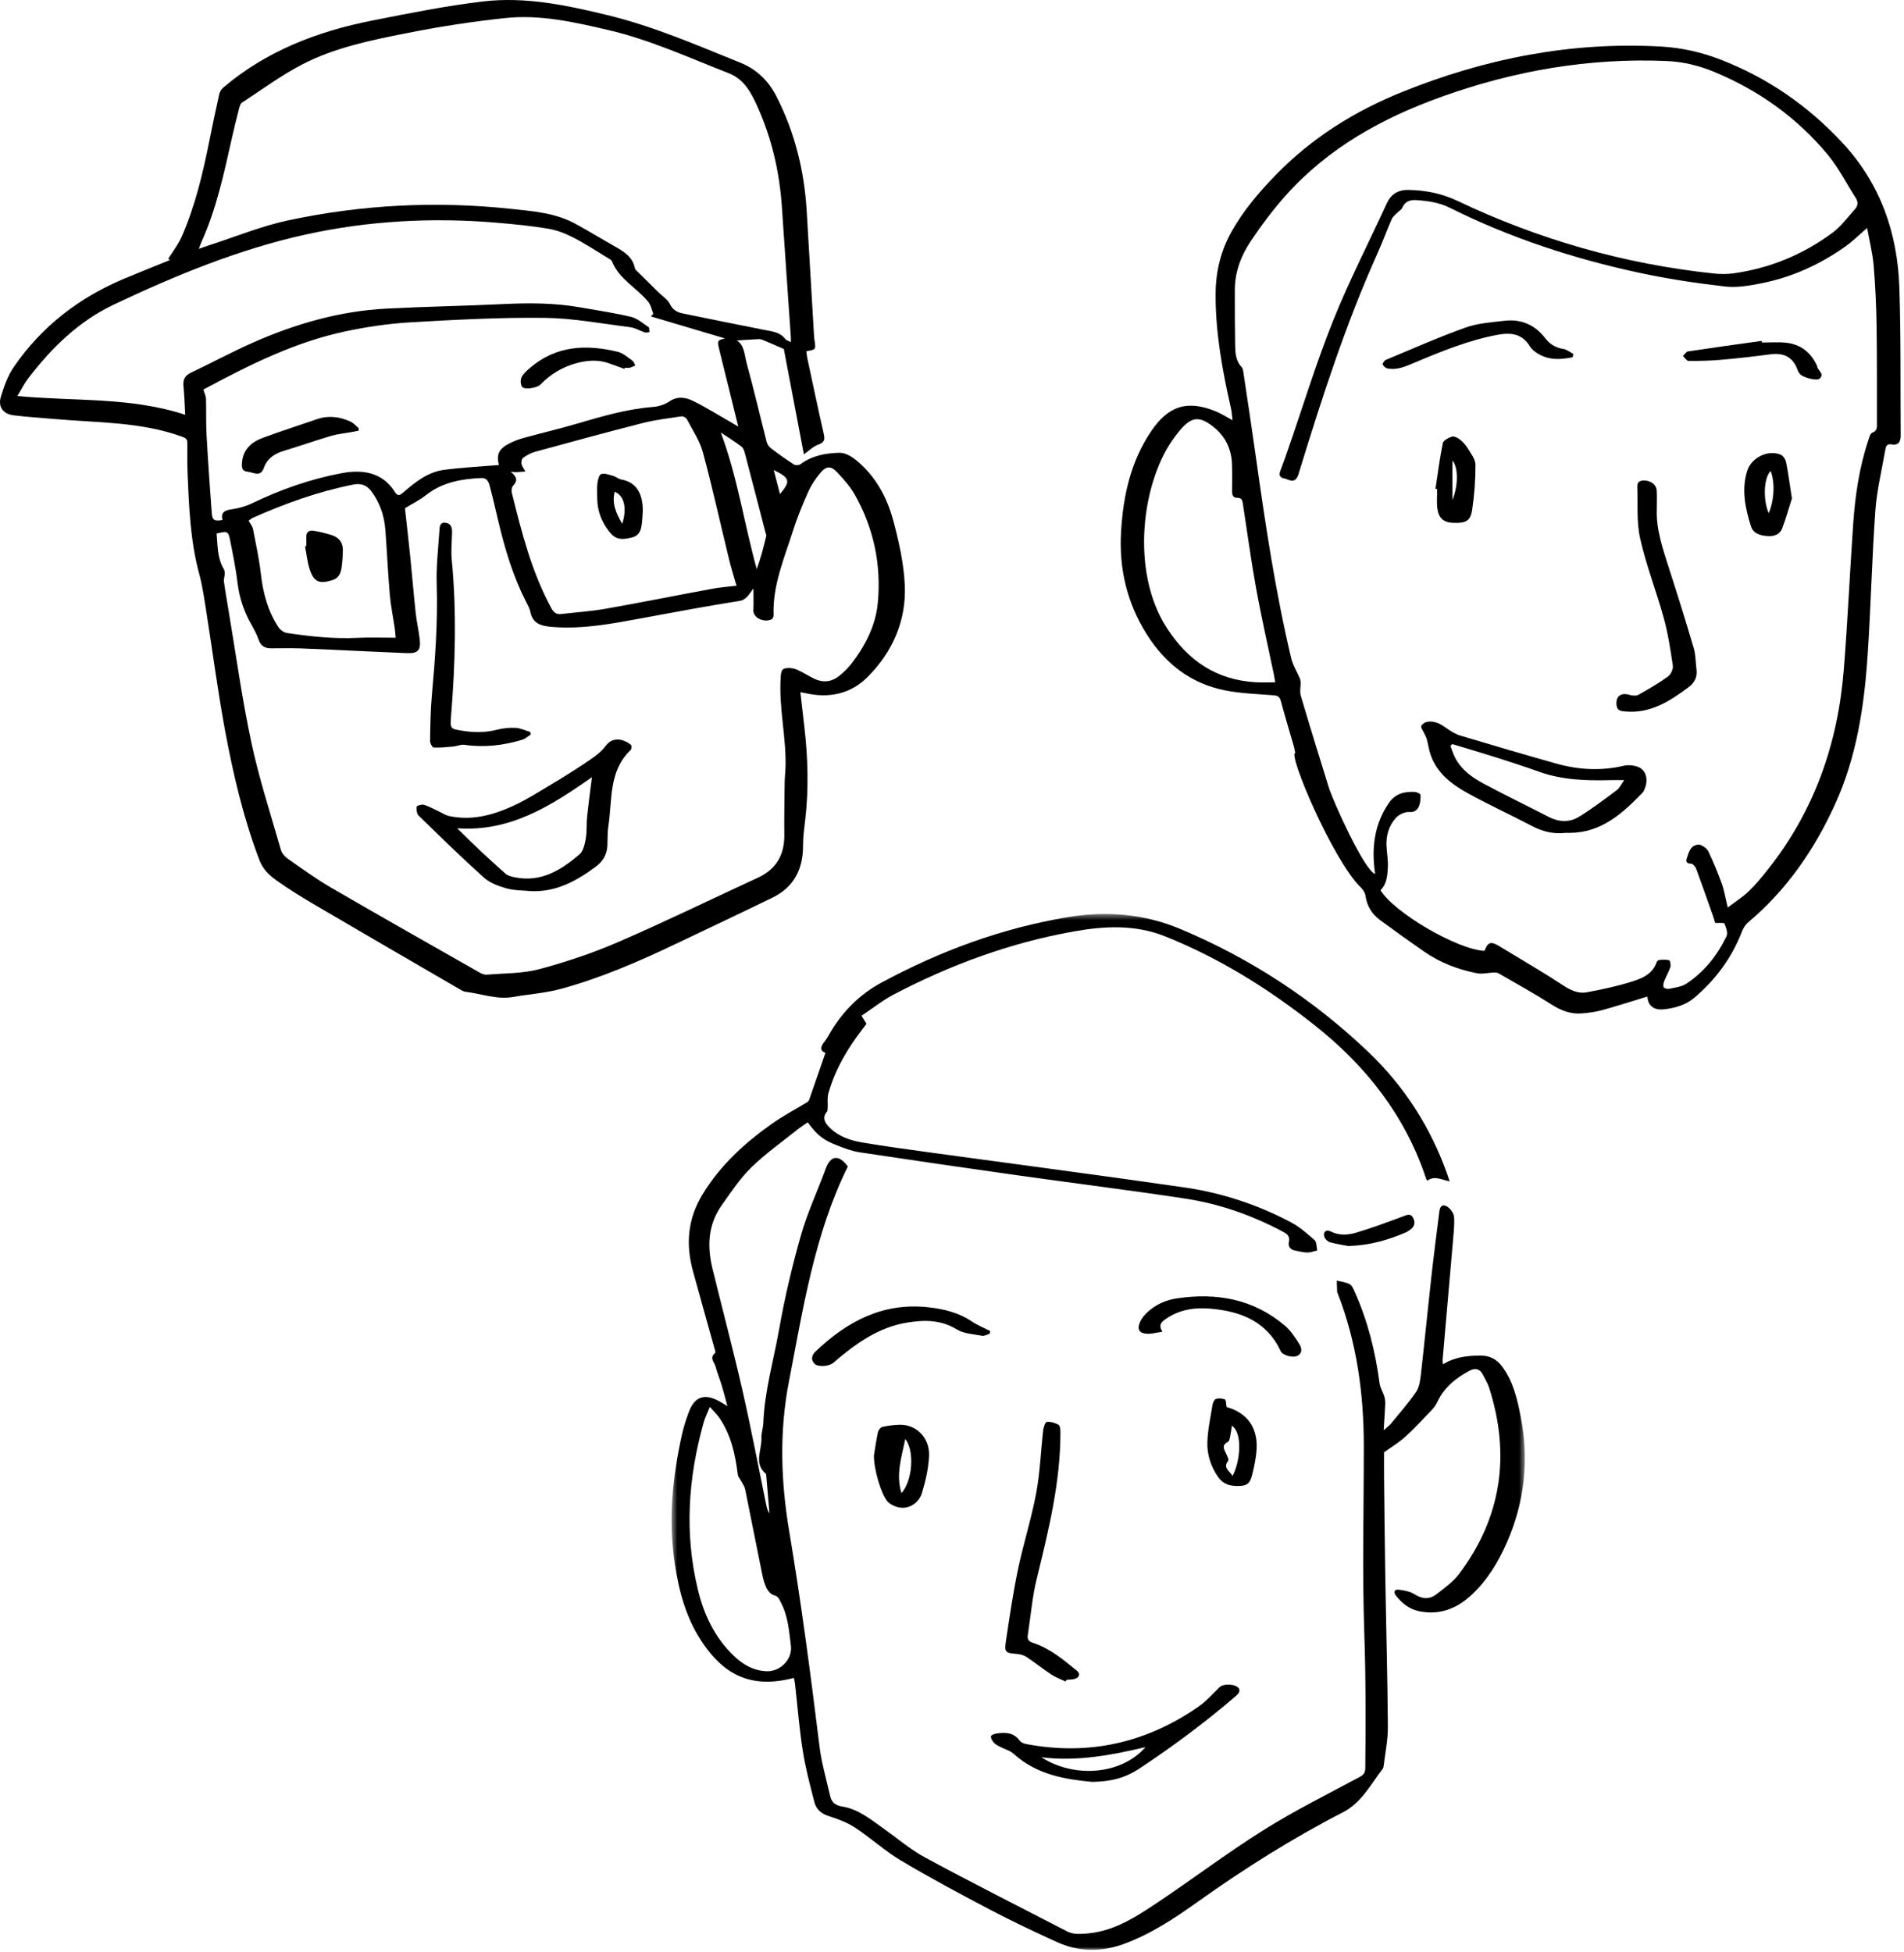 <?xml version="1.0" encoding="UTF-8"?>
<svg width="319px" height="327px" viewBox="0 0 319 327" version="1.1" xmlns="http://www.w3.org/2000/svg" xmlns:xlink="http://www.w3.org/1999/xlink">
    <!-- Generator: Sketch 60 (88103) - https://sketch.com -->
    <title>Group 46</title>
    <desc>Created with Sketch.</desc>
    <defs>
        <polygon id="path-1" points="0.525 0.45 143.473 0.45 143.473 174 0.525 174"></polygon>
    </defs>
    <g id="Page-1" stroke="none" stroke-width="1" fill="none" fill-rule="evenodd">
        <g id="Group-46">
            <path d="M129.633,78.746 C130.007,80.194 130.323,81.417 130.676,82.783 C132.499,80.612 132.37,80.097 129.633,78.746 M120.771,72.471 C123.561,79.948 124.679,87.74 126.787,95.339 C127.475,93.489 127.944,91.628 128.386,89.762 C128.426,89.592 128.294,89.383 128.244,89.191 C127.099,84.771 125.959,80.349 124.795,75.933 C124.689,75.529 124.523,75.037 124.218,74.809 C123.107,73.978 121.926,73.243 120.771,72.471 M41.653,87.239 C41.948,87.779 42.298,88.17 42.384,88.613 C42.87,91.119 43.42,93.623 43.707,96.155 C44.07,99.349 44.87,102.362 46.635,105.06 C46.936,105.519 47.549,105.976 48.074,106.053 C51.988,106.63 55.915,107.063 59.892,106.865 C61.987,106.761 64.092,106.847 66.293,106.847 C66.247,106.368 66.214,105.78 66.13,105.199 C65.859,103.343 65.468,101.498 65.308,99.632 C64.996,96.012 64.841,92.379 64.563,88.756 C64.382,86.405 63.648,84.233 62.221,82.313 C61.435,81.256 60.445,80.934 59.181,81.186 C53.353,82.35 47.797,84.336 42.381,86.743 C42.137,86.851 41.931,87.046 41.653,87.239 M85.551,79.037 C86.578,79.836 86.801,80.506 85.977,81.371 C85.743,81.616 85.658,82.173 85.746,82.528 C87.386,89.165 89.066,95.788 92.358,101.868 C92.765,102.621 93.203,102.968 94.024,102.873 C96.521,102.583 99.04,102.42 101.512,101.984 C107.446,100.937 113.354,99.747 119.279,98.652 C120.636,98.401 122.021,98.3 123.395,98.13 C122.947,96.556 122.499,95.154 122.153,93.728 C120.697,87.759 119.378,81.753 117.778,75.824 C117.247,73.862 116.04,72.078 115.085,70.242 C114.95,69.982 114.46,69.711 114.181,69.752 C112.015,70.074 109.826,70.334 107.71,70.871 C101.677,72.405 95.67,74.048 89.664,75.689 C88.947,75.884 88.257,76.274 87.645,76.703 C87.413,76.865 87.303,77.422 87.375,77.745 C87.475,78.187 87.8,78.578 88.029,78.991 C87.529,79.03 87.029,79.079 86.529,79.103 C86.294,79.114 86.058,79.074 85.551,79.037 M33.311,41.698 C34.068,41.432 34.544,41.251 35.029,41.095 C39.439,39.677 43.768,37.884 48.275,36.921 C60.589,34.289 73.065,33.651 85.607,34.994 C89.295,35.389 93.043,35.655 96.398,37.49 C98.57,38.678 100.686,39.965 102.837,41.189 C104.415,42.087 106,42.956 106.385,44.978 C106.424,45.182 106.662,45.359 106.831,45.527 C107.995,46.681 109.164,47.83 110.332,48.98 C110.986,49.623 111.857,50.159 112.237,50.935 C112.71,51.9 113.415,52.309 114.316,52.496 C118.888,53.444 123.467,54.358 128.046,55.271 C129.327,55.526 130.659,55.615 131.559,56.785 C131.737,57.017 132.105,57.103 132.503,57.321 C132.503,56.905 132.515,56.709 132.502,56.514 C132.003,49.257 131.49,42.001 131.005,34.743 C130.614,28.905 129.337,23.281 126.938,17.938 C125.883,15.589 124.719,13.289 122.086,12.263 C115.441,9.673 108.953,6.675 101.948,5.04 C96.249,3.709 90.536,2.404 84.679,3.022 C79.046,3.616 73.426,4.496 67.87,5.605 C61.999,6.776 56.062,7.994 50.696,10.763 C47.164,12.586 43.931,14.988 40.585,17.163 C40.329,17.329 40.172,17.735 40.088,18.061 C39.649,19.764 39.223,21.471 38.839,23.188 C37.523,29.082 36.259,34.991 33.756,40.537 C33.627,40.823 33.529,41.123 33.311,41.698 M109.053,53.012 L109.457,52.58 C109.187,51.911 109.056,51.132 108.623,50.593 C106.714,48.213 103.715,46.804 102.525,43.764 C102.449,43.571 102.184,43.433 101.982,43.311 C100.031,42.132 98.125,40.867 96.105,39.823 C94.779,39.139 93.323,38.562 91.862,38.319 C88.949,37.835 86,37.544 83.055,37.299 C72.382,36.409 61.738,36.988 51.317,39.272 C40.076,41.735 29.43,46.124 19.048,51.042 C13.193,53.816 8.639,58.28 4.727,63.39 C4.073,64.243 3.594,65.229 2.914,66.352 C12.5,67.264 21.916,66.483 31.031,69.495 C30.936,67.827 30.894,66.241 30.737,64.667 C30.628,63.561 30.996,62.908 32.022,62.423 C35.489,60.784 38.87,58.952 42.377,57.401 C49.482,54.259 56.882,52.12 64.681,51.71 C71.229,51.366 77.788,51.262 84.337,50.944 C88.667,50.733 92.971,50.745 97.25,51.504 C100.083,52.007 102.939,52.421 105.733,53.089 C106.787,53.342 107.716,54.17 108.657,54.803 C108.823,54.915 108.764,55.362 108.809,55.654 C108.548,55.671 108.261,55.766 108.029,55.691 C107.198,55.421 106.408,54.922 105.565,54.816 C100.777,54.215 95.982,53.304 91.181,53.251 C83.711,53.168 76.229,53.57 68.765,54.005 C65.109,54.218 61.439,54.759 57.854,55.521 C49.478,57.301 41.878,61.079 34.394,65.097 C34.219,65.19 34.044,65.284 34.078,65.265 C34.277,65.938 34.501,66.367 34.514,66.801 C34.571,68.834 34.496,70.871 34.609,72.9 C34.848,77.251 35.153,81.6 35.478,85.946 C35.57,87.172 35.941,87.368 37.266,87.127 C36.972,85.88 37.582,85.501 38.765,85.337 C39.968,85.171 41.198,84.823 42.292,84.295 C47.036,82.006 51.98,80.278 57.135,79.294 C60.663,78.621 64.043,79.034 66.217,82.499 C66.688,83.249 67.101,82.902 67.56,82.506 C69.574,80.769 71.67,79.08 74.389,78.722 C77.453,78.319 80.551,78.168 83.583,77.911 C83.137,76.107 83.558,75.158 85.536,74.197 C86.25,73.85 87.009,73.568 87.776,73.358 C90.743,72.547 93.741,71.843 96.692,70.975 C100.875,69.746 105.046,68.522 109.429,68.179 C110.352,68.107 111.363,67.789 112.12,67.272 C113.493,66.335 114.866,66.561 116.107,67.169 C118.319,68.254 120.414,69.577 122.558,70.802 C122.873,70.982 123.185,71.171 123.692,71.471 C122.601,67.053 121.571,62.891 120.546,58.727 C120.133,57.047 120.15,57.022 121.465,56.7 C117.464,55.511 113.258,54.261 109.053,53.012 M126.23,98.591 C125.432,99.604 125.088,100.495 123.823,100.693 C118.421,101.54 113.046,102.564 107.666,103.55 C102.673,104.466 97.695,105.457 92.565,105.038 C90.777,104.892 89.243,104.58 88.841,102.459 C88.732,101.886 88.401,101.346 88.129,100.813 C85.993,96.616 84.64,92.149 83.552,87.59 C83.078,85.608 82.629,83.621 82.114,81.65 C81.916,80.892 81.706,80.04 80.615,80.089 C77.293,80.238 74.118,80.794 71.388,82.941 C70.263,83.825 68.949,84.469 67.848,85.146 C68.134,87.767 68.455,90.537 68.737,93.311 C69.055,96.451 69.31,99.598 69.651,102.736 C69.81,104.205 70.159,105.653 70.326,107.121 C70.537,108.985 70.002,109.505 68.119,109.424 C65.804,109.325 63.489,109.22 61.174,109.115 C57.587,108.953 54,108.765 50.41,108.634 C48.743,108.573 47.072,108.626 45.404,108.621 C44.392,108.617 43.696,108.252 43.336,107.19 C43.004,106.215 42.478,105.299 41.976,104.391 C40.801,102.265 40.08,100.023 39.791,97.595 C39.513,95.259 39.034,92.945 38.579,90.635 C38.251,88.967 38.147,88.942 36.286,89.388 C36.477,91.409 36.374,93.487 37.503,95.356 C37.642,95.586 37.658,95.919 37.65,96.201 C37.637,96.608 37.457,97.026 37.51,97.416 C37.709,98.882 37.967,100.339 38.213,101.798 C39.484,109.328 40.516,116.909 42.106,124.371 C43.402,130.456 45.349,136.403 47.064,142.394 C47.222,142.948 47.701,143.513 48.186,143.851 C50.577,145.52 52.944,147.247 55.46,148.71 C63.753,153.531 72.105,158.25 80.444,162.993 C80.775,163.181 81.205,163.329 81.572,163.298 C84.51,163.046 87.545,163.125 90.355,162.373 C94.856,161.169 99.322,159.67 103.597,157.819 C111.478,154.405 119.206,150.64 127.005,147.034 C130.077,145.614 131.447,143.201 131.407,139.857 C131.372,136.922 131.431,133.987 131.464,131.052 C131.472,130.375 131.552,129.699 131.585,129.022 C131.845,123.763 130.414,118.592 130.812,113.297 C130.895,112.181 131.156,112 131.896,111.928 C132.441,111.875 133.058,111.988 133.562,112.211 C134.545,112.646 135.454,113.245 136.424,113.712 C137.993,114.469 139.471,114.227 140.775,113.104 C141.438,112.533 142.088,111.92 142.622,111.232 C144.968,108.204 146.714,104.794 147.07,101.007 C147.669,94.626 146.394,88.501 143.214,82.88 C142.439,81.509 141.346,80.29 140.26,79.131 C139.215,78.016 138.435,78.05 137.443,79.233 C136.655,80.171 135.939,81.224 135.441,82.338 C134.48,84.487 133.575,86.676 132.863,88.917 C131.393,93.546 129.422,98.073 129.609,103.09 C129.616,103.317 129.453,103.678 129.271,103.763 C128.01,104.348 126.135,103.544 126.217,102.184 C126.282,101.091 126.23,99.992 126.23,98.591 M134.093,115.975 C134.32,117.94 134.532,119.824 134.753,121.708 C135.363,126.924 135.519,132.143 134.904,137.372 C134.739,138.782 134.536,140.201 134.544,141.615 C134.565,145.579 133.044,148.625 129.415,150.394 C124.061,153.005 118.668,155.538 113.292,158.105 C107.041,161.092 100.687,163.843 93.996,165.673 C91.397,166.385 88.654,166.562 85.984,167.028 C83.226,167.511 80.644,166.482 77.981,166.161 C77.677,166.124 77.377,165.948 77.104,165.789 C69.082,161.127 61.054,156.477 53.053,151.781 C50.747,150.428 48.453,149.034 46.285,147.476 C45.106,146.629 44.055,145.662 43.457,144.089 C40.786,137.07 39.087,129.801 37.719,122.461 C36.483,115.831 35.622,109.131 34.565,102.468 C34.227,100.339 33.93,98.188 33.369,96.113 C31.88,90.602 31.665,84.96 31.425,79.316 C31.353,77.608 31.393,75.894 31.381,74.183 C31.376,73.605 31.148,73.396 30.526,73.169 C23.585,70.645 16.283,70.835 9.092,70.199 C6.822,69.999 4.546,69.863 2.287,69.583 C0.51,69.363 -0.375,68.161 0.151,66.442 C0.678,64.713 1.318,62.925 2.33,61.453 C7.013,54.65 13.32,49.809 20.925,46.64 C23.433,45.594 25.957,44.588 28.474,43.564 C28.379,43.49 28.284,43.416 28.19,43.342 C28.671,42.615 29.168,41.899 29.627,41.158 C29.941,40.652 30.239,40.129 30.476,39.584 C32.692,34.483 33.973,29.112 35.059,23.683 C35.589,21.034 36.149,18.391 36.737,15.755 C36.823,15.37 37.078,14.954 37.378,14.698 C44.613,8.535 53.178,5.261 62.354,3.443 C68.503,2.225 74.669,0.991 80.886,0.248 C87.994,-0.602 94.944,0.873 101.856,2.554 C109.547,4.425 116.752,7.564 124.041,10.506 C126.745,11.597 128.73,13.508 130.059,16.1 C133.154,22.138 134.745,28.576 135.154,35.324 C135.566,42.148 135.956,48.975 136.359,55.8 C136.382,56.199 136.402,56.601 136.462,56.995 C136.705,58.565 136.711,58.565 135.091,58.843 C135.151,59.255 135.185,59.678 135.274,60.089 C136.179,64.312 137.066,68.54 138.028,72.75 C138.249,73.721 138.077,74.133 137.09,74.489 C136.235,74.796 135.531,75.527 134.684,76.124 C133.581,70.334 132.443,64.355 131.321,58.468 C130.116,57.948 128.903,57.397 127.663,56.909 C127.349,56.784 126.954,56.826 126.599,56.845 C125.489,56.902 124.382,56.985 123.446,57.046 C124.736,57.815 124.724,59.517 125.117,60.945 C126.319,65.298 127.334,69.701 128.459,74.075 C128.56,74.465 128.863,74.874 129.19,75.121 C130.431,76.064 131.7,76.975 133.009,77.82 C133.27,77.989 133.862,77.965 134.112,77.777 C136.066,76.312 138.362,75.913 140.668,75.86 C141.583,75.839 142.656,76.462 143.42,77.084 C146.668,79.725 148.614,83.298 149.667,87.238 C150.608,90.762 151.427,94.406 151.59,98.029 C151.858,104.011 149.531,109.266 145.313,113.467 C142.473,116.297 138.811,117.04 134.87,116.112 C134.678,116.067 134.482,116.043 134.093,115.975" id="Fill-1" fill="#000000"></path>
            <g id="Group-5" transform="translate(112, 152.682)">
                <mask id="mask-2" fill="white">
                    <use xlink:href="#path-1"></use>
                </mask>
                <g id="Clip-4"></g>
                <path d="M6.926,83.035 C6.481,84.14 6.115,84.852 5.904,85.606 C3.285,94.886 2.64,104.252 4.935,113.691 C5.94,117.828 7.727,121.604 10.835,124.634 C12.396,126.155 14.17,127.227 16.427,127.32 C18.739,127.416 20.788,125.312 20.51,123.052 C20.201,120.553 20.029,118.033 18.793,115.726 C18.497,115.173 18.395,114.766 17.683,114.586 C17.198,114.463 16.696,113.92 16.454,113.439 C16.083,112.7 15.864,111.866 15.697,111.048 C14.731,106.31 13.808,101.564 12.841,96.826 C12.752,96.391 12.467,95.993 12.257,95.587 C12.043,95.17 11.661,94.782 11.608,94.35 C11.193,90.984 10.479,87.722 8.526,84.867 C8.137,84.297 7.616,83.817 6.926,83.035 M21.011,128.431 C13.35,130.464 9.096,127.364 5.937,122.879 C3.058,118.794 1.771,114.13 1.045,109.236 C-0.04,101.92 0.671,94.731 2.275,87.585 C2.553,86.341 2.951,85.117 3.394,83.92 C4.356,81.314 5.995,80.729 8.459,82.053 C8.84,82.257 9.202,82.494 9.87,82.895 C9.508,81.561 9.246,80.499 8.929,79.454 C8.603,78.383 8.166,77.344 7.885,76.264 C7.697,75.545 6.78,74.814 7.818,73.997 C7.946,73.896 7.73,73.32 7.634,72.976 C6.458,68.744 5.259,64.519 4.099,60.284 C2.863,55.772 3.202,51.526 5.723,47.398 C8.695,42.531 12.761,38.827 17.323,35.594 C19.197,34.266 21.249,33.194 23.213,31.994 C23.363,31.902 23.509,31.733 23.568,31.568 C24.476,28.983 25.369,26.393 26.296,23.718 C25.306,23.345 25.467,22.66 26.154,21.818 C26.579,21.296 26.881,20.672 27.234,20.091 C29.331,16.63 32.107,13.875 35.682,11.946 C45.502,6.646 55.862,2.821 66.877,0.985 C73.322,-0.089 79.659,0.393 85.818,2.984 C97.606,7.946 108.113,14.832 117.334,23.645 C123.291,29.338 127.652,36.142 130.434,43.925 C130.577,44.327 130.705,44.735 130.871,45.23 C129.564,45.043 128.39,44.181 127.122,45.145 C127.076,45.054 126.97,44.9 126.913,44.73 C123.412,34.218 116.887,25.917 108.282,19.106 C100.589,13.015 92.361,7.861 83.216,4.2 C78.161,2.176 72.993,2.461 67.867,3.377 C57.283,5.268 47.278,8.946 37.761,13.922 C35.872,14.909 34.18,16.272 32.335,17.503 C32.697,18.083 32.901,18.41 33.17,18.843 C32.945,19.144 32.693,19.489 32.432,19.827 C29.947,23.055 27.915,26.532 26.796,30.471 C26.572,31.262 26.711,32.154 26.67,33 C26.661,33.186 26.657,33.418 26.552,33.548 C25.657,34.646 26.258,35.506 27.028,36.265 C28.544,37.76 30.509,38.404 32.527,38.741 C36.468,39.399 40.431,39.938 44.391,40.482 C58.411,42.407 72.446,44.234 86.451,46.262 C92.697,47.167 98.678,49.132 104.273,52.094 C105.726,52.863 107.014,53.988 108.251,55.092 C108.619,55.42 108.559,56.231 108.695,56.82 C108.141,56.944 107.587,57.171 107.035,57.167 C106.366,57.162 105.699,56.959 105.03,56.848 C104.212,56.712 103.771,56.172 103.944,55.416 C104.188,54.354 103.557,54.004 102.823,53.615 C97.693,50.889 92.251,48.994 86.526,48.125 C77.178,46.708 67.792,45.543 58.43,44.223 C49.623,42.982 40.822,41.704 32.028,40.377 C30.739,40.182 29.48,39.695 28.254,39.222 C25.91,38.318 24.848,37.444 23.33,35.355 C22.732,35.774 22.099,36.165 21.524,36.627 C18.938,38.703 16.202,40.629 13.845,42.94 C11.955,44.793 10.462,47.071 8.916,49.249 C6.622,52.482 6.449,56.101 7.358,59.822 C9.015,66.618 10.821,73.38 12.377,80.199 C13.835,86.581 15.05,93.019 16.373,99.432 C16.477,99.931 16.592,100.428 16.925,100.899 C16.739,98.729 16.554,96.56 16.367,94.391 C16.364,94.351 16.37,94.294 16.347,94.275 C14.225,92.514 15.653,90.277 15.571,88.253 C15.537,87.429 15.855,86.597 15.886,85.764 C16.09,80.409 17.608,75.27 18.533,70.04 C19.471,64.742 20.708,59.476 22.183,54.302 C23.274,50.473 24.984,46.823 26.363,43.073 C27.134,40.974 28.497,40.627 30.046,42.75 C24.439,54.119 22.561,66.51 20.176,78.804 C18.544,87.222 18.829,95.543 20.224,103.85 C22.238,115.841 23.822,127.882 25.306,139.944 C25.651,142.745 26.467,145.49 27.093,148.255 C27.329,149.296 27.981,149.805 29.096,149.981 C31.758,150.4 33.799,152.084 35.917,153.586 C38.291,155.269 40.534,157.201 43.078,158.573 C50.924,162.803 58.884,166.821 66.804,170.912 C67.732,171.392 68.666,171.35 69.742,171.287 C74.42,171.014 78.135,168.602 81.808,166.15 C87.825,162.133 93.607,157.75 99.73,153.908 C104.932,150.643 110.468,147.905 115.882,144.983 C116.564,144.615 116.739,144.206 116.745,143.492 C116.816,135.982 116.837,128.482 116.578,120.965 C116.218,110.508 116.5,100.03 116.495,89.561 C116.491,80.788 115.317,72.214 112.114,63.988 C112.085,63.913 112.03,63.841 112.028,63.765 C112.001,63.133 111.985,62.499 111.965,61.866 C112.697,62.055 113.489,62.131 114.138,62.474 C114.53,62.682 114.755,63.282 114.964,63.746 C117.168,68.638 118.431,73.784 119.142,79.087 C119.24,79.82 119.687,80.5 119.911,81.224 C120.037,81.63 120.101,82.078 120.084,82.503 C120.031,83.85 119.928,85.195 119.82,86.935 C120.402,86.424 120.749,86.194 121,85.887 C122.444,84.122 123.962,82.407 125.243,80.531 C125.786,79.737 125.942,78.605 126.056,77.602 C126.673,72.181 127.199,66.749 127.803,61.327 C128.213,57.642 128.69,53.965 129.153,50.286 C129.278,49.297 129.789,48.979 130.59,49.561 C131.097,49.929 131.592,50.668 131.623,51.265 C131.698,52.692 131.526,54.136 131.402,55.568 C130.84,62.102 130.261,68.635 129.694,75.169 C129.677,75.353 129.724,75.541 129.756,75.891 C131.762,74.67 133.864,74.435 136.054,74.435 C137.661,74.435 138.802,75.078 139.714,76.322 C141.545,78.817 142.209,81.735 142.785,84.687 C144.197,91.92 143.436,98.929 140.498,105.673 C139.037,109.027 137.158,112.147 134.418,114.647 C131.943,116.906 129.078,117.958 125.706,117.248 C124.097,116.91 122.905,115.927 121.91,114.687 C121.408,114.061 121.588,113.548 122.423,113.662 C123.302,113.783 124.266,113.951 124.988,114.416 C126.279,115.248 127.501,115.316 128.655,114.425 C130.004,113.383 131.457,112.35 132.464,111.011 C139.608,101.509 141.086,91.038 137.483,79.787 C137.241,79.035 136.79,78.351 136.44,77.634 C135.949,76.633 135.158,76.467 134.246,76.949 C131.908,78.184 129.922,79.793 128.778,82.274 C128.566,82.734 128.244,83.168 127.893,83.535 C126.435,85.058 125.004,86.617 123.446,88.034 C122.394,88.991 121.147,89.732 119.887,90.641 C119.887,91.992 119.872,93.509 119.89,95.026 C119.952,100.665 120.004,106.304 120.099,111.942 C120.237,120.175 120.468,128.408 120.526,136.642 C120.541,138.829 120.071,141.02 119.816,143.208 C119.798,143.364 119.759,143.541 119.667,143.66 C117.653,146.266 116.119,149.342 113.029,150.933 C104.545,155.298 96.503,160.368 88.738,165.899 C84.793,168.708 80.771,171.399 76.16,173.055 C72.417,174.4 68.699,174.336 65.093,172.696 C61.31,170.976 57.546,169.195 53.867,167.263 C48.84,164.624 43.831,161.936 38.952,159.036 C36.256,157.433 33.905,155.258 31.276,153.529 C29.942,152.653 28.373,152.074 26.839,151.582 C25.593,151.182 24.758,150.454 24.456,149.285 C23.721,146.428 22.954,143.562 22.497,140.653 C21.914,136.945 21.626,133.191 21.203,129.457 C21.165,129.114 21.077,128.777 21.011,128.431" id="Fill-3" fill="#000000" mask="url(#mask-2)"></path>
            </g>
            <path d="M213.66,114.314 C213.532,113.597 213.478,113.249 213.407,112.906 C212.422,108.169 211.34,103.451 210.473,98.695 C209.615,93.977 208.969,89.219 208.247,84.475 C208.155,83.874 208.07,83.388 207.285,83.4 C206.52,83.412 206.418,82.861 206.422,82.242 C206.429,80.722 206.465,79.201 206.405,77.683 C206.295,74.847 204.985,72.626 202.668,71.05 C200.828,69.799 199.653,69.987 198.117,71.611 C197.651,72.103 197.234,72.644 196.825,73.186 C191.349,80.442 189.281,95.572 195.468,105.174 C199.02,110.688 203.78,113.909 210.363,114.305 C211.41,114.368 212.464,114.314 213.66,114.314 M312.823,38.199 C311.45,39.376 310.375,40.45 309.152,41.316 C304.959,44.285 300.348,46.395 295.31,47.422 C293.254,47.84 291.077,48.233 289.027,47.999 C284.205,47.452 279.384,46.722 274.64,45.702 C263.639,43.334 252.99,39.849 242.895,34.809 C241.123,33.923 239.256,33.666 237.341,33.529 C236.263,33.452 235.372,33.721 234.917,34.859 C234.8,35.153 234.41,35.33 234.167,35.581 C233.818,35.944 233.367,36.27 233.175,36.706 C232.338,38.606 231.634,40.566 230.782,42.459 C225.485,54.234 221.539,66.49 217.746,78.803 C217.628,79.184 217.539,79.588 217.348,79.931 C216.733,81.043 215.881,80.296 215.129,80.15 C214.444,80.019 214.234,79.597 214.501,78.909 C214.956,77.731 215.373,76.54 215.786,75.347 C218.275,68.159 220.496,60.864 223.319,53.809 C226,47.109 229.322,40.666 232.331,34.096 C233.074,32.474 234.28,31.78 236.029,31.82 C238.859,31.886 241.548,32.403 244.143,33.636 C257.769,40.118 272.08,44.23 287.097,45.818 C288.2,45.934 289.345,45.95 290.44,45.797 C296.539,44.944 302.089,42.65 307.02,38.996 C308.466,37.926 309.566,36.383 310.795,35.031 C311.302,34.472 311.345,33.837 310.915,33.169 C309.362,30.753 308.057,28.136 306.242,25.939 C301.105,19.73 294.692,15.165 287.245,12.062 C284.675,10.991 282.015,10.341 279.228,10.223 C266.265,9.672 253.757,11.829 241.553,16.201 C231.597,19.767 222.593,24.748 215.468,32.691 C213.316,35.092 211.364,37.7 209.568,40.38 C207.955,42.785 206.904,45.499 206.886,48.478 C206.867,51.556 206.89,54.635 206.937,57.712 C206.959,59.069 207.003,60.438 208.042,61.529 C208.236,61.733 208.279,62.114 208.326,62.423 C209.046,67.249 209.782,72.072 210.462,76.903 C212.039,88.115 213.722,99.308 216.343,110.334 C216.608,111.454 217.266,112.48 217.728,113.555 C217.827,113.782 217.909,114.037 217.915,114.281 C217.934,115.049 217.731,115.871 217.939,116.578 C219.458,121.716 221.045,126.835 222.634,131.952 C223.324,134.178 228.561,145.838 230.398,146.43 C230.347,146.048 230.291,145.697 230.254,145.345 C229.852,141.452 230.435,137.786 232.718,134.495 C233.78,132.963 235.31,132.588 237.022,132.679 C237.372,132.698 237.995,133.001 237.997,133.179 C238.008,133.87 237.965,134.641 237.654,135.232 C237.413,135.691 236.979,136.119 236.126,136.046 C235.393,135.982 234.391,136.453 233.875,137.022 C232.684,138.331 232.201,140 232.301,141.796 C232.368,142.993 232.59,144.195 232.519,145.381 C232.44,146.706 232.352,148.096 231.293,149.147 C233.572,152.912 244.203,159.119 248.722,159.306 C249.267,157.833 249.776,157.667 251.167,158.506 C251.817,158.899 252.472,159.285 253.119,159.68 C256.05,161.47 259.025,163.192 261.887,165.087 C263.157,165.928 264.433,166.524 265.905,166.244 C268.292,165.792 270.684,165.292 273.005,164.582 C274.848,164.018 276.786,163.382 277.55,161.245 C277.611,161.076 277.812,160.849 277.962,160.838 C278.53,160.794 279.135,160.732 279.66,160.893 C279.834,160.946 279.957,161.698 279.845,162.048 C279.591,162.835 279.143,163.559 278.84,164.333 C278.709,164.667 278.606,165.126 278.74,165.411 C278.832,165.607 279.381,165.732 279.676,165.667 C280.644,165.45 281.727,165.339 282.522,164.816 C285.53,162.84 287.709,160.076 289.264,156.863 C289.526,156.32 289.194,155.397 288.916,154.743 C288.83,154.542 288.006,154.657 287.363,154.618 C287.279,154.345 287.167,153.93 287.024,153.528 C286.085,150.862 285.158,148.19 284.173,145.542 C284.04,145.185 283.605,144.698 283.306,144.695 C282.333,144.684 282.491,144.133 282.675,143.595 C282.865,143.031 283.054,142.404 283.442,141.99 C283.744,141.671 284.427,141.409 284.805,141.531 C285.358,141.712 285.995,142.163 286.237,142.672 C287.074,144.427 287.819,146.234 288.476,148.066 C288.886,149.208 289.074,150.43 289.467,152.048 C290.82,151.018 292.013,150.274 293,149.317 C294.174,148.181 295.22,146.903 296.236,145.619 C303.957,135.875 307.895,124.654 308.895,112.374 C309.559,104.21 309.914,96.022 310.479,87.85 C310.81,83.058 311.502,78.311 313.033,73.728 C313.181,73.284 313.352,72.626 313.678,72.504 C314.573,72.168 314.463,71.519 314.462,70.847 C314.449,65.448 314.492,60.047 314.407,54.648 C314.353,51.252 314.202,47.849 313.914,44.467 C313.74,42.422 313.221,40.407 312.823,38.199 M276.005,166.959 C273.419,167.745 270.957,168.542 268.465,169.23 C267.354,169.535 266.189,169.691 265.038,169.786 C263.179,169.94 261.559,169.326 259.97,168.31 C257.076,166.464 254.063,164.802 251.091,163.081 C250.874,162.954 250.573,162.923 250.314,162.933 C249.355,162.966 248.36,163.233 247.447,163.056 C244.28,162.442 241.293,161.294 238.624,159.446 C236.128,157.719 233.658,155.95 231.215,154.148 C229.843,153.137 229.007,151.776 228.769,150.036 C228.702,149.547 228.338,149.023 227.967,148.66 C223.301,144.102 215.723,126.24 217.012,126.138 C216.914,125.692 216.852,125.314 216.747,124.948 C216.029,122.45 215.263,119.966 214.601,117.453 C214.39,116.653 213.994,116.534 213.259,116.478 C210.556,116.269 207.817,116.183 205.173,115.65 C199.501,114.507 195.248,111.198 192.18,106.35 C188.82,101.046 187.445,95.288 187.831,88.978 C188.197,82.987 189.444,77.365 192.82,72.317 C195.722,67.977 198.926,66.953 203.749,68.942 C204.621,69.3 205.425,69.829 206.498,70.406 C206.398,69.621 206.373,69.007 206.239,68.418 C204.808,62.09 203.628,55.745 203.667,49.203 C203.688,45.452 204.538,42.02 206.357,38.773 C208.331,35.249 210.923,32.224 213.718,29.343 C219.779,23.099 226.953,18.613 235.017,15.37 C248.917,9.78 263.261,6.96 278.266,7.798 C281.731,7.992 285.072,8.746 288.3,9.999 C296.193,13.063 302.972,17.765 308.721,23.966 C315.035,30.776 317.908,39.005 318.219,48.114 C318.501,56.386 318.382,64.669 318.445,72.948 C318.454,74.028 318.064,74.662 316.871,74.451 C316.034,74.303 315.939,74.931 315.847,75.468 C315.261,78.852 314.433,82.222 314.192,85.632 C313.622,93.689 313.445,101.772 312.904,109.831 C312.328,118.403 311.053,126.853 307.438,134.779 C303.972,142.376 299.342,149.103 292.905,154.514 C292.445,154.901 292.077,155.489 291.857,156.058 C290.164,160.448 287.472,164.101 283.897,167.139 C282.424,168.393 280.68,168.879 278.83,169.095 C277.165,169.291 276.116,168.589 276.005,166.959" id="Fill-6" fill="#000000"></path>
            <path d="M178.534,281.725 C177.718,281.33 176.848,281.018 176.098,280.524 C174.7,279.603 173.397,278.537 171.999,277.615 C171.526,277.303 170.893,277.134 170.321,277.093 C168.473,276.962 168.248,276.825 168.534,274.942 C169.145,270.916 169.731,266.879 170.563,262.895 C171.454,258.634 172.801,254.464 173.601,250.19 C174.255,246.706 174.377,243.124 174.783,239.592 C174.841,239.095 175.146,238.242 175.387,238.224 C176.034,238.175 176.769,238.382 177.344,238.709 C177.607,238.859 177.665,239.527 177.666,239.96 C177.68,248.403 175.648,256.507 173.668,264.635 C172.933,267.652 172.69,270.787 172.207,273.866 C172.092,274.605 172.262,274.977 173.074,275.241 C175.908,276.159 178.157,278.064 180.417,279.909 C181.02,280.402 180.872,281.018 180.1,281.272 C179.658,281.418 179.159,281.387 178.685,281.436 C178.635,281.532 178.584,281.629 178.534,281.725" id="Fill-8" fill="#000000"></path>
            <path d="M174.472,294.416 C180.138,298.037 188.002,297.254 191.905,292.717 C186.109,294.092 180.38,295.156 174.472,294.416 M182.974,298.538 C178.509,298.114 173.728,297.364 169.859,293.861 C169.205,293.269 168.238,293.03 167.43,292.599 C167.08,292.412 166.707,292.205 166.458,291.911 C166.221,291.631 165.964,291.186 166.034,290.888 C166.084,290.669 166.636,290.483 166.987,290.431 C168.46,290.215 169.853,290.251 170.86,291.651 C171.08,291.958 171.597,292.134 172.007,292.211 C182.451,294.173 192.019,291.992 200.722,285.986 C202.042,285.075 203.151,283.844 204.297,282.7 C204.965,282.034 207.037,282.083 207.58,282.899 C207.683,283.054 207.668,283.369 207.58,283.548 C207.462,283.789 207.241,283.991 207.031,284.172 C201.952,288.545 196.579,292.534 191.001,296.237 C188.471,297.917 186.143,298.486 182.974,298.538" id="Fill-10" fill="#000000"></path>
            <path d="M151.67,241.087 C151.045,244.191 150.059,246.997 151.031,250.161 C152.883,248.11 153.272,243.079 151.67,241.087 M146.418,243.863 C146.563,242.982 146.771,241.481 147.079,240.001 C147.154,239.642 147.515,239.141 147.826,239.071 C148.8,238.849 149.812,238.717 150.81,238.705 C153.522,238.672 155.763,240.881 155.653,243.871 C155.575,245.988 155.073,248.135 154.449,250.174 C153.943,251.826 152.125,253.133 150.096,252.41 C149.564,252.22 148.98,251.917 148.64,251.49 C147.595,250.179 146.413,246.243 146.418,243.863" id="Fill-12" fill="#000000"></path>
            <path d="M165.809,223.46 C165.382,223.58 164.925,223.864 164.534,223.791 C163.096,223.523 161.483,223.459 160.297,222.73 C157.657,221.104 154.893,221.122 152.076,221.569 C147.147,222.349 143.269,225.173 139.601,228.334 C138.938,228.906 137.131,229.084 136.499,228.508 C135.798,227.868 136.011,227.032 136.575,226.492 C141.862,221.427 147.86,218.185 155.516,219.02 C158.152,219.307 160.6,219.909 162.827,221.4 C163.78,222.04 164.87,222.476 165.897,223.004 C165.868,223.156 165.838,223.308 165.809,223.46" id="Fill-14" fill="#000000"></path>
            <path d="M206.495,247.275 C207.766,245.01 208.267,240.062 206.384,238.877 C206.287,239.511 206.224,240.099 206.101,240.675 C206.034,240.996 205.954,241.471 205.735,241.577 C204.702,242.079 205.022,242.726 205.384,243.461 C205.585,243.87 205.927,244.527 205.765,244.745 C204.871,245.948 205.977,246.4 206.495,247.275 M205.508,235.738 C209.128,236.746 210.933,239.433 210.486,243.41 C210.375,244.399 210.204,245.389 209.966,246.355 C209.703,247.421 209.57,248.744 208.184,248.91 C206.653,249.093 205.107,248.914 204.101,247.483 C202.869,245.733 202.219,243.717 202.285,241.626 C202.351,239.528 202.812,237.441 203.15,235.357 C203.21,234.992 203.453,234.457 203.726,234.372 C204.187,234.229 204.782,234.28 205.234,234.463 C205.425,234.54 205.397,235.159 205.508,235.738" id="Fill-16" fill="#000000"></path>
            <path d="M194.764,223.118 C193.802,223.259 193.038,223.477 192.281,223.459 C190.862,223.426 190.437,222.742 191.029,221.428 C191.297,220.832 191.769,220.291 192.254,219.838 C193.64,218.549 195.331,217.807 197.179,217.53 C203.839,216.533 210.014,217.637 215.277,222.104 C216.276,222.951 217.029,224.135 217.735,225.264 C218.092,225.836 218.256,226.689 217.386,227.145 C216.624,227.544 214.902,227.078 214.59,226.406 C212.283,221.423 207.937,219.717 202.902,219.258 C200.239,219.016 197.632,219.368 195.34,220.966 C194.64,221.454 194.007,221.93 194.764,223.118" id="Fill-18" fill="#000000"></path>
            <path d="M225.921,208.762 C225.242,208.631 224.025,208.455 222.845,208.134 C222.46,208.029 222.016,207.605 221.881,207.226 C221.603,206.448 222.181,205.919 222.906,206.296 C224.374,207.059 225.892,206.921 227.329,206.49 C229.915,205.714 232.451,204.764 234.984,203.824 C235.661,203.573 236.31,203.215 236.744,204.013 C237.138,204.734 237.059,205.487 236.287,206.009 C236.057,206.165 235.835,206.347 235.582,206.456 C232.674,207.71 229.68,208.629 225.921,208.762" id="Fill-20" fill="#000000"></path>
            <path d="M99.171,130.208 C92.239,135.09 85.389,139.397 76.608,138.772 C79.27,141.458 81.951,143.951 84.691,146.379 C85.103,146.745 85.767,146.887 86.341,147 C90.672,147.85 94.018,145.766 97.083,143.153 C97.733,142.6 97.973,141.421 98.141,140.484 C98.35,139.315 98.235,138.093 98.358,136.904 C98.573,134.807 98.861,132.718 99.171,130.208 M89.035,149.306 C87.647,149.169 86.208,149.215 84.885,148.846 C83.542,148.471 82.086,147.939 81.076,147.034 C77.332,143.676 73.736,140.151 70.135,136.638 C69.818,136.329 69.746,135.632 69.811,135.147 C69.833,134.979 70.671,134.722 71.032,134.835 C71.916,135.113 72.738,135.583 73.585,135.976 C74.111,136.221 74.614,136.575 75.168,136.699 C78.896,137.534 82.424,136.618 85.768,135.112 C88.157,134.036 90.388,132.593 92.647,131.243 C94.702,130.015 96.734,128.74 98.712,127.391 C99.719,126.703 100.771,125.942 101.473,124.975 C102.604,123.417 104.402,123.719 105.738,124.826 C105.865,124.931 105.824,125.5 105.668,125.648 C101.933,129.186 102.609,134.012 101.926,138.43 C101.762,139.489 101.811,140.581 101.766,141.658 C101.703,143.117 101.039,144.284 99.902,145.134 C96.685,147.54 93.269,149.461 89.035,149.306" id="Fill-22" fill="#000000"></path>
            <path d="M88.91,123.082 C88.442,123.373 88.011,123.78 87.501,123.935 C84.33,124.899 81.102,125.268 77.791,124.785 C77.208,124.701 76.577,125.012 75.962,125.071 C74.867,125.174 73.764,125.29 72.671,125.242 C72.439,125.232 72.048,124.536 72.055,124.161 C72.098,121.606 72.124,119.043 72.354,116.501 C72.914,110.331 73.362,104.169 73.165,97.959 C73.07,94.941 73.418,91.907 73.621,88.884 C73.66,88.309 73.648,87.462 74.636,87.587 C75.617,87.711 75.764,88.444 75.742,89.274 C75.704,90.752 75.542,92.244 75.682,93.707 C76.528,102.5 76.282,111.281 75.564,120.066 C75.395,122.133 75.478,122.106 77.497,122.435 C79.456,122.754 81.374,122.75 83.316,122.25 C84.309,121.995 85.381,121.888 86.403,121.947 C87.228,121.996 88.034,122.394 88.848,122.637 C88.869,122.785 88.889,122.934 88.91,123.082" id="Fill-24" fill="#000000"></path>
            <path d="M60.101,72.153 C59.644,72.242 59.189,72.335 58.732,72.419 C57.642,72.617 56.523,72.713 55.467,73.026 C52.867,73.797 50.307,74.707 47.707,75.482 C46.085,75.965 44.798,76.73 44.196,78.417 C43.625,80.012 42.421,79.115 41.451,79.026 C40.542,78.943 40.485,78.322 40.541,77.552 C40.709,75.272 42.143,74.046 44.087,73.334 C47.084,72.237 50.12,71.244 53.142,70.217 C55.061,69.564 56.935,69.816 58.731,70.64 C59.242,70.874 59.638,71.359 60.086,71.728 C60.091,71.87 60.096,72.012 60.101,72.153" id="Fill-26" fill="#000000"></path>
            <path d="M104.6,61.802 C103.721,61.482 102.846,61.151 101.962,60.845 C100.201,60.235 98.425,60.359 96.663,60.825 C94.289,61.451 92.25,62.665 90.541,64.431 C90,64.99 87.896,65.346 87.48,64.807 C87.201,64.444 87.168,63.639 87.381,63.208 C87.684,62.594 88.271,62.093 88.81,61.629 C93.177,57.878 98.23,57.665 103.502,58.943 C104.384,59.157 105.16,59.867 105.94,60.411 C106.182,60.579 106.281,60.955 106.446,61.236 C106.135,61.364 105.835,61.531 105.513,61.606 C105.247,61.667 104.956,61.618 104.677,61.618 C104.652,61.679 104.626,61.741 104.6,61.802" id="Fill-28" fill="#000000"></path>
            <path d="M104.25,87.752 C105.088,85.118 104.575,83.02 102.989,82.396 C102.486,84.339 103.196,85.952 104.25,87.752 M107.696,85.601 C107.657,86.198 107.64,86.796 107.576,87.39 C107.451,88.564 107.304,89.69 105.845,90.055 C103.92,90.536 103.018,90.332 101.951,88.913 C100.8,87.38 100.123,85.657 100.066,83.724 C100.039,82.808 99.987,81.882 100.09,80.976 C100.154,80.416 100.38,79.529 100.725,79.425 C101.303,79.25 102.047,79.537 102.695,79.72 C103.184,79.857 103.61,80.243 104.1,80.335 C106.51,80.79 107.705,82.517 107.696,85.601" id="Fill-30" fill="#000000"></path>
            <path d="M51.32,91.507 C51.32,90.989 51.335,90.47 51.317,89.953 C51.286,89.059 51.869,88.818 52.561,88.929 C53.573,89.09 54.577,89.346 55.558,89.646 C56.806,90.028 57.466,90.922 57.442,92.238 C57.424,93.152 57.367,94.07 57.244,94.975 C57.106,95.993 56.788,96.883 55.611,97.229 C53.477,97.857 52.581,97.509 51.882,95.371 C51.481,94.142 51.359,92.821 51.112,91.541 C51.181,91.53 51.251,91.518 51.32,91.507" id="Fill-32" fill="#000000"></path>
            <path d="M243.322,124.668 C243.216,124.764 243.109,124.861 243.003,124.957 C243.254,125.605 243.454,126.276 243.764,126.892 C244.785,128.911 246.551,130.201 248.451,131.226 C252.069,133.179 255.782,134.957 259.433,136.85 C261.136,137.732 262.913,137.826 264.483,136.88 C266.726,135.526 268.816,133.913 270.924,132.346 C271.378,132.008 271.629,131.395 272.121,130.702 C271.13,130.702 270.495,130.688 269.86,130.703 C265.81,130.81 261.793,130.695 257.909,129.314 C255.576,128.484 253.222,127.71 250.861,126.96 C248.358,126.165 245.836,125.428 243.322,124.668 M262.288,139.544 C260.295,139.769 258.483,139.34 256.719,138.415 C253.181,136.555 249.541,134.887 246.038,132.966 C243.281,131.454 240.751,129.588 239.671,126.406 C239.39,125.581 239.284,124.698 239.051,123.856 C238.941,123.463 238.715,123.103 238.546,122.725 C238.384,122.364 238.022,121.925 238.12,121.654 C238.236,121.332 238.72,121.004 239.092,120.936 C240.314,120.713 241.317,121.257 242.295,121.963 C243.023,122.49 243.832,122.992 244.682,123.246 C250.042,124.858 255.413,126.433 260.801,127.948 C264.508,128.989 268.257,129.18 272.052,128.298 C272.819,128.119 273.769,128.215 274.501,128.514 C275.787,129.041 276.176,130.582 275.589,132.077 C275.488,132.334 275.378,132.618 275.191,132.81 C271.815,136.309 268.272,139.512 262.984,139.544 C262.744,139.546 262.505,139.544 262.288,139.544" id="Fill-34" fill="#000000"></path>
            <path d="M277.584,85.361 C277.456,88.601 278.56,91.899 279.629,95.216 C281.063,99.659 282.455,104.117 283.772,108.595 C284.105,109.727 284.077,110.964 284.233,112.15 C284.401,113.43 283.912,114.387 282.892,115.146 C279.74,117.491 276.501,119.585 272.307,119.202 C271.61,119.138 270.952,119.106 270.84,118.16 C270.668,116.71 271.524,115.997 272.938,116.397 C273.426,116.534 274.089,116.633 274.486,116.413 C276.194,115.47 277.884,114.472 279.466,113.335 C279.941,112.993 280.355,112.091 280.271,111.523 C279.876,108.848 279.466,106.153 278.75,103.55 C277.523,99.087 275.813,94.744 274.797,90.24 C274.166,87.449 274.428,84.454 274.313,81.549 C274.284,80.813 274.692,80.486 275.444,80.496 C276.563,80.512 277.495,81.17 277.569,82.18 C277.639,83.132 277.584,84.094 277.584,85.361" id="Fill-36" fill="#000000"></path>
            <path d="M296.657,78.909 C295.438,80.124 295.403,83.913 296.334,85.968 C297.264,83.865 297.407,80.749 296.657,78.909 M300.22,83.503 C299.77,84.911 299.264,86.739 298.596,88.505 C298.2,89.55 297.246,89.895 296.136,89.812 C294.916,89.721 293.743,89.409 293.349,88.146 C292.404,85.114 291.735,82.031 292.743,78.858 C293.437,76.673 296.19,75.301 298.33,76.173 C298.748,76.343 299.147,76.967 299.243,77.444 C299.61,79.276 299.85,81.134 300.22,83.503" id="Fill-38" fill="#000000"></path>
            <path d="M263.46,59.858 C261.451,60.271 259.455,60.386 257.58,59.196 C257.115,58.901 256.629,58.527 256.355,58.069 C255.015,55.834 253.046,55.675 250.755,56.117 C245.891,57.056 241.351,58.922 236.823,60.835 C235.411,61.432 234.017,62.045 232.446,61.728 C232.136,61.665 231.763,61.337 231.659,61.046 C231.598,60.871 231.946,60.394 232.208,60.285 C236.629,58.443 241.014,56.496 245.52,54.886 C247.588,54.147 249.888,53.994 252.102,53.741 C254.844,53.427 257.146,54.413 258.84,56.607 C259.646,57.651 260.6,58.256 261.911,58.46 C262.508,58.553 263.048,59.011 263.613,59.303 C263.562,59.488 263.511,59.673 263.46,59.858" id="Fill-40" fill="#000000"></path>
            <path d="M243.346,83.771 C244.366,81.236 244.3,78.241 243.346,77.177 L243.346,83.771 Z M240.502,81.91 C240.892,79.354 241.214,76.785 241.732,74.256 C241.827,73.788 242.665,73.338 243.246,73.153 C243.613,73.037 244.217,73.334 244.576,73.62 C245.094,74.031 245.572,74.549 245.911,75.115 C246.432,75.984 247.192,76.93 247.196,77.847 C247.208,80.385 247.024,82.945 246.643,85.456 C246.361,87.321 245.56,87.69 243.407,87.597 C241.875,87.532 241.032,86.825 240.816,85.168 C240.679,84.11 240.79,83.019 240.79,81.943 C240.695,81.932 240.598,81.921 240.502,81.91 L240.502,81.91 Z" id="Fill-42" fill="#000000"></path>
            <path d="M295.195,57.389 C296.512,57.389 297.84,57.285 299.144,57.411 C301.611,57.651 303.364,58.978 304.397,61.239 C304.414,61.275 304.441,61.311 304.443,61.349 C304.485,62.07 305.757,62.585 304.884,63.417 C304.398,63.88 302.027,63.252 301.553,62.643 C301.407,62.455 301.263,62.249 301.187,62.027 C300.423,59.815 298.858,59.065 296.601,59.364 C293.871,59.725 291.132,60.038 288.387,60.28 C286.566,60.44 284.73,60.48 282.901,60.468 C282.588,60.466 282.278,59.929 281.966,59.639 C282.255,59.373 282.515,58.918 282.837,58.869 C286.942,58.249 291.055,57.687 295.167,57.111 C295.176,57.203 295.185,57.296 295.195,57.389" id="Fill-44" fill="#000000"></path>
        </g>
    </g>
</svg>